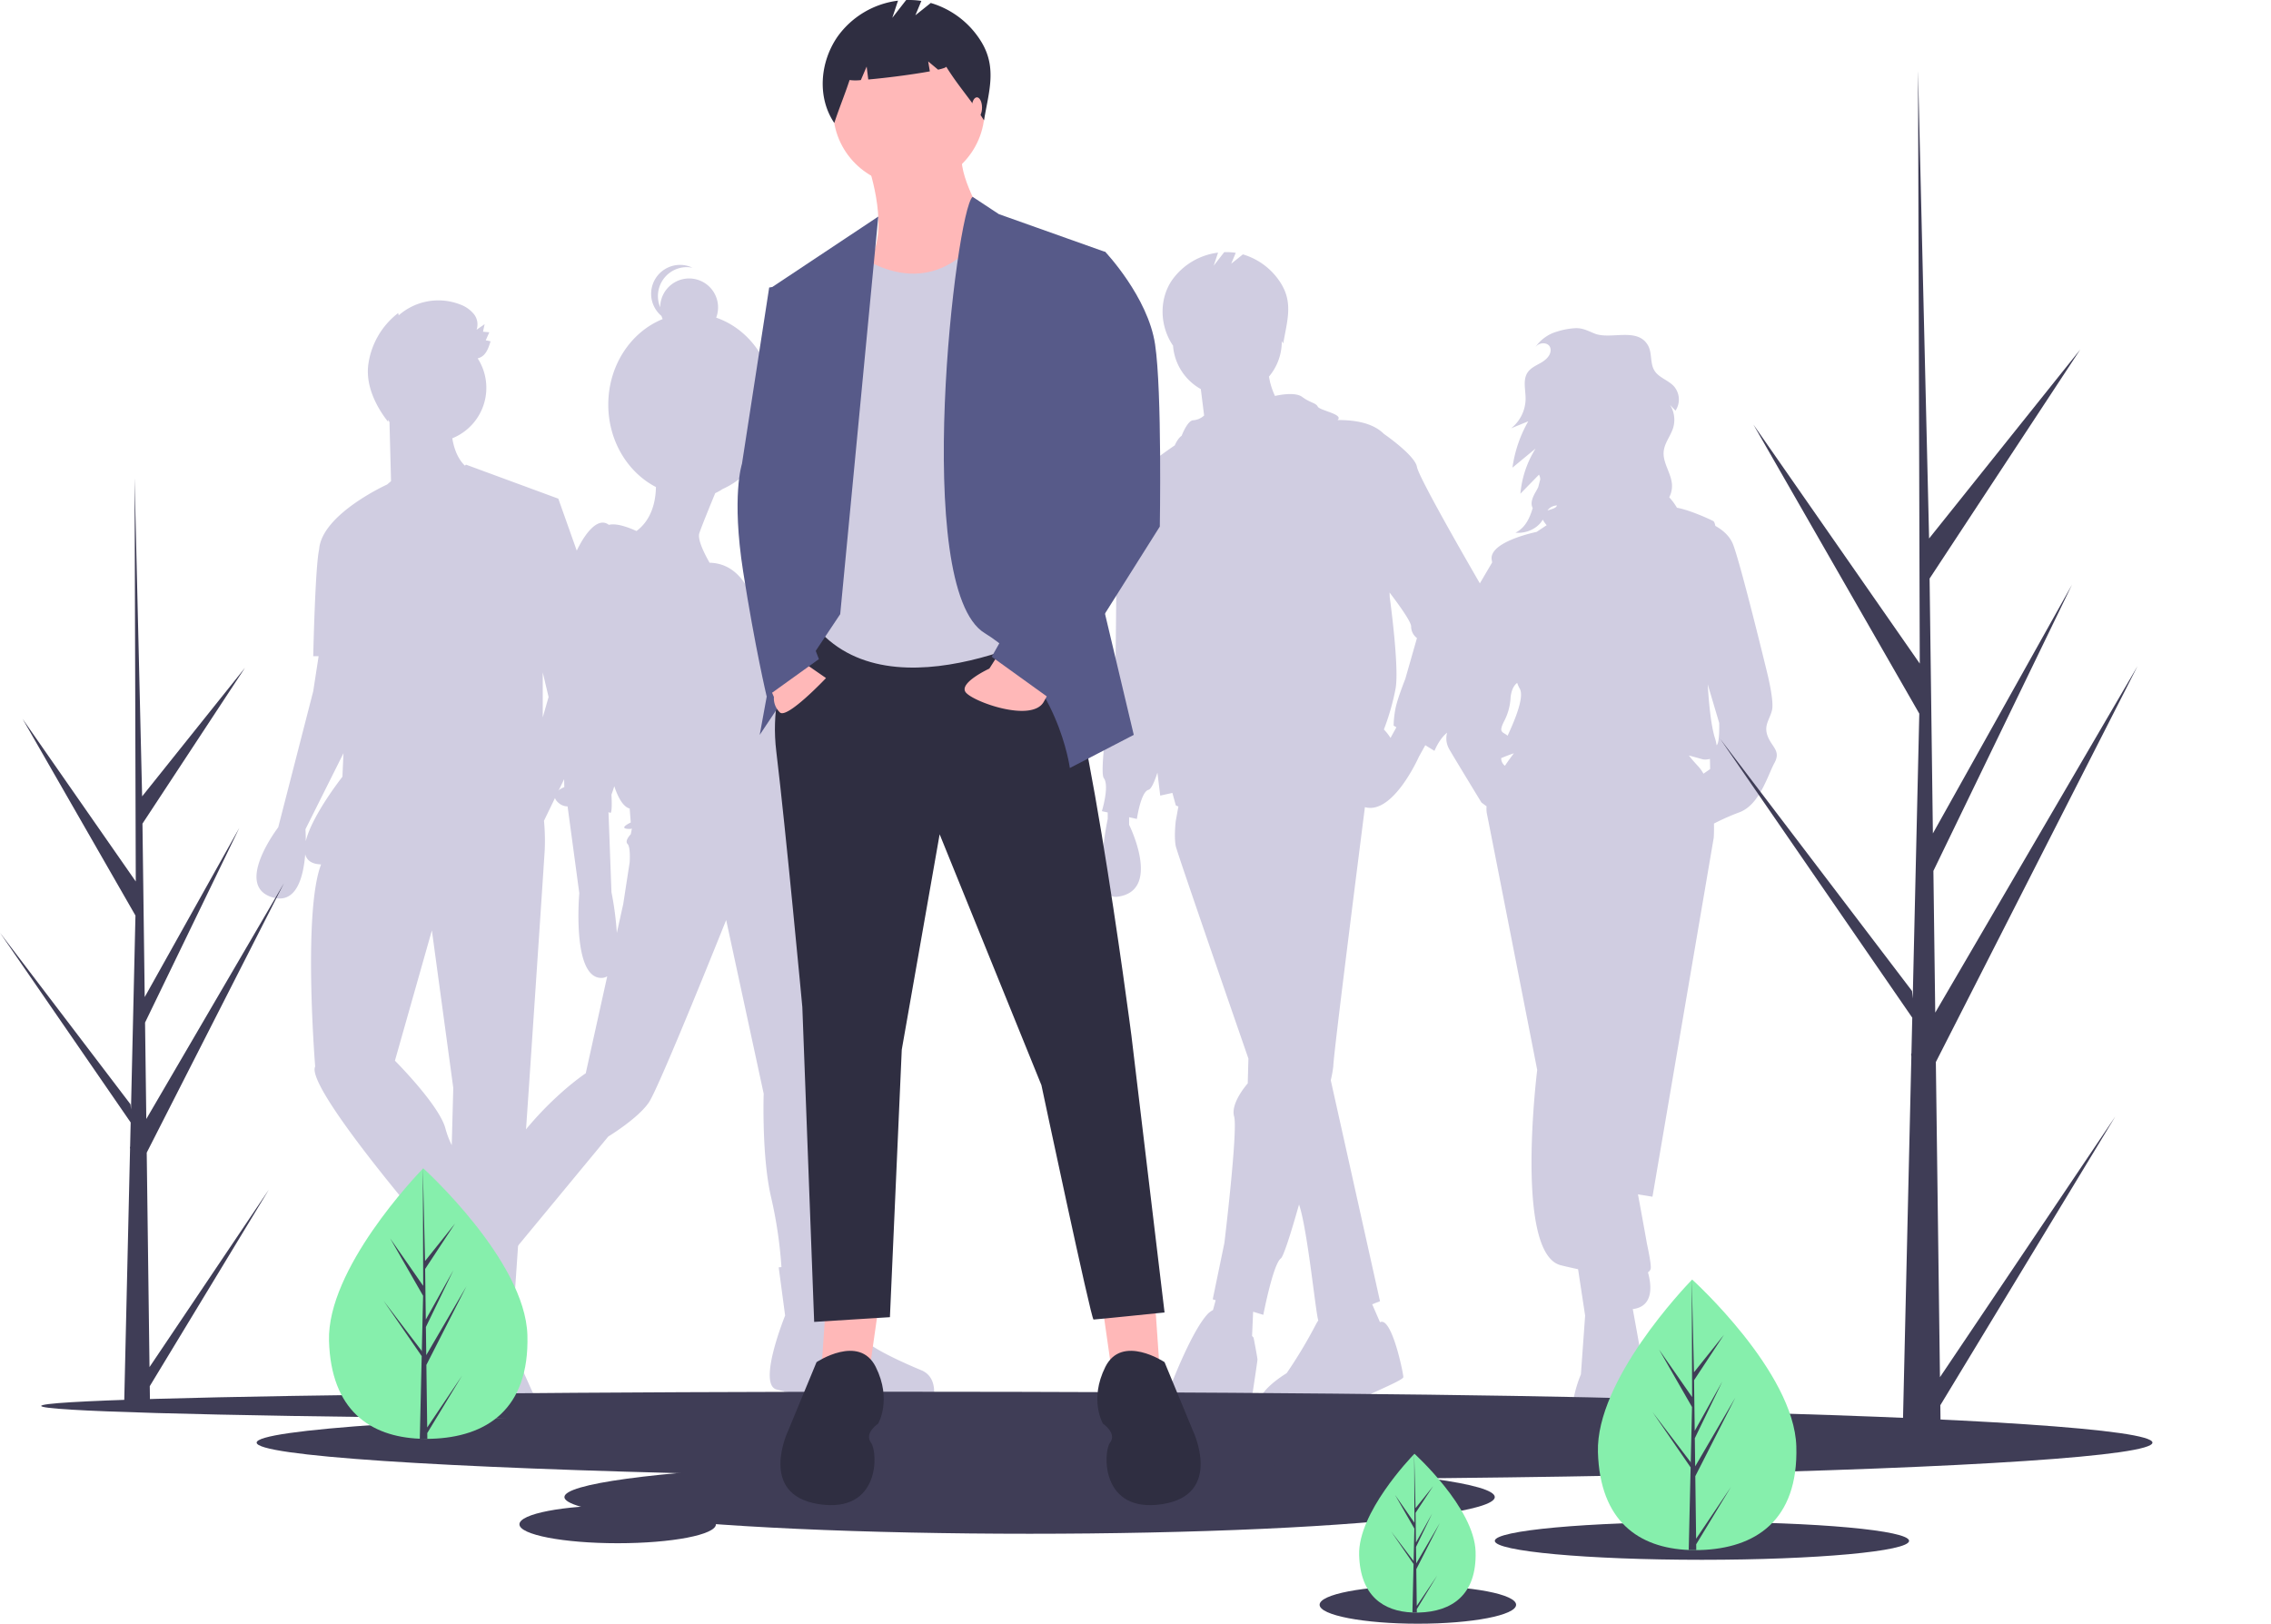 <svg height="685.955" width="959.282" xmlns="http://www.w3.org/2000/svg"><path d="m746.704 311.07c-1.794-4.613.768-6.92 1.794-11.02s-2.307-16.912-2.307-16.912-10.763-44.333-14.094-53.046c-1.41-3.687-4.471-6.223-7.535-7.927-.207-1.13-.507-1.86-.922-2.067-2.968-1.485-10.362-4.71-15.29-5.601a25.003 25.003 0 0 0 -3.259-4.407 10.416 10.416 0 0 0 1.161-5.394c-.314-4.835-3.975-9.167-3.499-13.989.361-3.656 3.035-6.66 4.066-10.187a11.98 11.98 0 0 0 -1.361-9.446l2.274 2.419a8.498 8.498 0 0 0 -.634-10.268c-2.4-2.651-6.414-3.646-8.276-6.7-1.914-3.137-.887-7.4-2.697-10.6-4.432-7.836-15.78-2.28-22.578-5.016-2.793-1.124-4.916-2.36-8.06-2.272a31.49 31.49 0 0 0 -7.86 1.468 16.61 16.61 0 0 0 -9.01 6.458 5.579 5.579 0 0 1 .703-.672c1.648-1.291 4.536-1.184 5.406.72a3.189 3.189 0 0 1 .254 1.52c-.143 2.294-2.148 4.008-4.14 5.156s-4.232 2.109-5.531 4.005c-2.146 3.13-.884 7.329-.883 11.123a16.124 16.124 0 0 1 -6.11 12.52l7.23-2.956a54.65 54.65 0 0 0 -6.678 19.583l9.777-8.077a42.992 42.992 0 0 0 -6.421 19.084l7.847-8.042a3.968 3.968 0 0 1 .518 2.065l-.818 3.156a20.508 20.508 0 0 1 -.96 1.832c-1.263 2.169-2.569 4.838-1.388 7.052l.006-.003c-1.243 4.183-3.119 8.368-7.29 10.402 4.627.484 9.457-1.83 11.546-5.512a10.31 10.31 0 0 0 1.228 1.86l.4.502-1.153.77-3.09 2.06s-20.245 4.1-18.964 11.787l.187 1.118-5.825 9.902-8.456 28.7s-4.357 9.226-3.588 13.07 0 5.381 0 12.3-3.331 9.738 0 15.376 13.325 22.038 13.325 22.038l2.196 1.646a10.256 10.256 0 0 0 .11 2.967c2.05 10.25 21.27 108.397 21.27 108.397s-9.738 77.647 9.994 82.516a207.77 207.77 0 0 0 7.266 1.658l2.985 19.611-1.794 24.857s-13.582 30.751 11.275 32.545 13.582-26.65 13.582-26.65a13.51 13.51 0 0 0 1.538-7.945c-.254-2.28-2.388-14.152-4.48-25.569 9.433-1.131 7.668-11.143 6.411-15.545a2.55 2.55 0 0 0 1.144-1.425c.284-1.022-.378-5.043-1.577-10.678-.977-5.602-2.647-14.671-3.786-20.815l6.131.998 25.883-151.705s.17-2.415.092-5.947a96.08 96.08 0 0 1 10.927-4.816c8.456-3.331 11.788-15.632 14.606-20.757s-1.024-6.662-2.818-11.275zm-91.896-96.591a5.482 5.482 0 0 1 2.835-.962c-.219 1.192-2.269 1.54-3.988 2.165a5.074 5.074 0 0 1 1.153-1.203zm-12.914 76.346c2.076 3.411-1.683 12.654-5.07 19.989-1.942-1.673-3.967-1.145-1.593-5.894a24.108 24.108 0 0 0 2.819-9.738c0-.586.3-4.891 2.825-6.68a13.484 13.484 0 0 0 1.019 2.323zm-7.777 29.44c1.174-.479 2.954-1.213 5.356-2.03a111.136 111.136 0 0 0 -3.787 5.275 3.97 3.97 0 0 1 -1.57-3.246zm83.117 3.362a64.486 64.486 0 0 1 -3.853-4.461q2.899.763 5.903 1.642a7.025 7.025 0 0 0 2.986-.2c.089 1.772.09 4.3.09 4.3l-2.808 1.943a16.462 16.462 0 0 0 -2.318-3.224zm7.952-8.888c-.03.026-.062.056-.092.084a16.997 16.997 0 0 0 -.685-2.984c-1.68-5.297-2.577-14.695-3.054-22.714l4.848 16.307s.256 8.2-1.017 9.307z" fill="#d0cde1"/><path d="m625.644 247.383s-26.29-45.186-27.112-50.116-13.967-13.967-13.967-13.967c-4.491-4.49-11.86-5.912-19.615-5.838 2.92-2.416-7.507-4.04-8.318-5.664-.822-1.643-3.287-1.643-6.573-4.108-3.286-2.464-11.489-.41-11.49-.41a30.275 30.275 0 0 1 -2.549-8.188 22.907 22.907 0 0 0 5.412-14.816c0-.06-.004-.117-.004-.176.209.325.418.653.627.99 1.54-9.219 4.256-16.882-.922-25.292a28.357 28.357 0 0 0 -16.13-12.33l-4.932 3.944 1.918-4.601a26.104 26.104 0 0 0 -4.875-.282l-4.437 5.705 1.837-5.51a28.085 28.085 0 0 0 -19.375 11.525c-5.648 8.143-5.27 19.463.285 27.67.019-.058.033-.114.052-.171a22.997 22.997 0 0 0 11.754 18.621l1.395 11.162a7.651 7.651 0 0 1 -4.574 2.019c-2.465 0-4.93 6.572-4.93 6.572s-1.397.705-2.902 4.033c-3.879 2.64-15.71 10.934-20.099 16.73-2.596 1.278-5.385 4.12-4.933 10.457.822 11.502 0 64.905 0 64.905s-7.394 45.186-4.929 48.473-.822 13.967-.822 13.967l2.465.547v2.739s-7.413 34.366 4.108 32.863c18.896-2.465 4.93-30.398 4.93-30.398v-3.195l3.286.73s1.643-11.502 4.93-12.324c1.142-.286 2.484-3.357 3.748-7.238l1.18 9.703 5.141-1.142 1.432 5.25a7.086 7.086 0 0 0 1.104.5l-1.104 6.072s-.821 6.573 0 10.681c.415 2.072 15.665 46.353 30.682 89.744l-.283 10.488s-7.394 8.216-5.751 13.967-4.108 53.403-4.108 53.403l-4.93 23.826 1.24.381-1.138 4.175a8.285 8.285 0 0 0 -2.566 2.016c-6.573 7.394-14.789 28.755-14.789 28.755s-14.788 22.183 8.216 21.361 24.647-9.037 24.647-9.037 3.287-21.361 3.287-22.183-1.643-9.267-1.643-9.267l-.639-.703.446-10.249 4.3 1.323s4.108-21.36 7.395-23.826c1.148-.861 4.204-10.457 7.693-22.782 3.566 10.268 7.02 45.773 8.14 48.996a11.668 11.668 0 0 0 -1.045 1.72 199.636 199.636 0 0 1 -12.324 20.54s-26.29 15.61 0 19.717c0 0 14.789.822 22.183-4.108s27.112-12.323 27.112-13.966-4.93-25.798-9.859-23.169l-3.302-7.595 3.302-1.278-20.8-93.364a47.14 47.14 0 0 0 1.082-6.047c0-4.302 10.638-88.077 13.345-109.326 11.915 3.376 22.805-21.305 22.805-21.305l2.7-4.861 3.872 2.397s3.287-8.216 8.216-9.038 13.967-44.365 13.967-50.116a26.742 26.742 0 0 0 -2.465-10.68zm-38.279 64.37a22.138 22.138 0 0 0 -2.8-3.573 101.749 101.749 0 0 0 4.93-17.253c1.643-9.037-2.465-38.614-2.465-38.614l-.072-2.009c4.032 5.294 9.11 12.35 9.11 14.333a6.162 6.162 0 0 0 2.464 4.93l-4.93 17.252s-3.286 8.216-4.107 12.324a41.936 41.936 0 0 0 -.822 7.394l1.165.72zm-337.843-49.163 4.384-.986-18.074-50.938-39.025-14.378s-.15.166-.426.452c-3.328-3.222-4.741-7.896-5.332-11.576a22.997 22.997 0 0 0 10.722-33.774c3.216-.772 4.364-3.689 5.443-7.168a14.393 14.393 0 0 0 -2.04-.444q.76-1.7 1.518-3.402l-2.666-.24.681-3.18-3.4 2.348a6.946 6.946 0 0 0 -1.158-6.632 13.267 13.267 0 0 0 -5.687-4.01 25.373 25.373 0 0 0 -26.036 4.55l-.246-.957a33.044 33.044 0 0 0 -12.62 21.871c-1.088 8.573 3.03 17.303 8.384 24.088a64.259 64.259 0 0 0 -.143-.887q.347.478.717.938l.658 25.007-1.648 1.413c-.003 0-27.653 12.51-28.73 27.452l-.004.01c-1.66 7.274-2.481 45.067-2.481 45.067h2.275l-2.275 14.788-14.789 57.51s-18.896 24.648-2.464 29.577c10.21 3.064 13.124-8.783 13.866-18.193.592 2.333 2.361 3.91 5.852 4.227.274.025.568.045.851.068-7.77 20.079-2.495 85.376-2.495 85.376-4.107 8.216 44.366 64.904 44.366 64.904l2.918-1.556.632 1.263c-1.624.156-2.729.293-2.729.293v25.47s-7.394 25.468 2.465 30.398c2.551 1.275 5.212.347 7.755-1.725-.486 7.86-1.182 19.59-1.182 22.264 0 4.108 10.68 11.502 10.68 11.502s2.465 9.037 22.183 9.037 4.93-23.825 4.93-23.825l-10.681-23.826s-.8.39-3.218-1.578l.866-9.527 4.816.424 6.573-96.124s5.751-85.444 6.573-98.59a91.485 91.485 0 0 0 -.297-12.637l24.122-49.802zm-17.798 31.877-2.465 8.59v-18.997zm-102.568 60.927c.02-3.01-.13-5.06-.13-5.06l16.062-32.123-.451 9.94s-12.864 16.272-15.481 27.243zm37.663 92.708 15.61-55.046 9.037 66.548-.648 24.193a38.572 38.572 0 0 1 -2.638-6.94c-2.465-9.859-21.36-28.755-21.36-28.755z" fill="#d0cde1"/><path d="m389.149 578.861c-7.698-3.17-22.64-9.962-24.452-13.584-1.811-3.623-10.868-31.697-10.868-31.697l-2.332.17c-.3-12.755-1.585-62.184-3.554-68.093 0 0 9.509-78.337-9.51-109.581l-3.426-13.844c1.124-5.55.98-18.4.257-20.57-.906-2.717 10.415-11.32 7.245-16.755s-11.773-23.999-11.773-23.999.905-11.773-11.32-22.64c0 0-3.574-20.228-19.673-20.529-2.177-3.798-5.223-9.838-4.327-12.527.96-2.88 4.63-11.856 6.702-16.88a21.695 21.695 0 0 0 3.161-1.76c12.805-5.736 21.831-19.527 21.831-35.638 0-17.247-10.34-31.842-24.59-36.736a12.22 12.22 0 1 0 -23.645-4.386 12.21 12.21 0 0 1 11.265-16.955 12.272 12.272 0 0 1 2.364.233 12.215 12.215 0 0 0 -13.087 20.397 12.116 12.116 0 0 0 .499 1.314c-13.409 5.41-22.973 19.546-22.973 36.133 0 15.386 8.231 28.658 20.125 34.819-.063 5.005-1.305 13.443-8.207 18.585-3.566-1.63-8.514-3.417-11.689-2.606-1.641-1.28-4.12-1.703-7.49 1.669-6.793 6.792-12.68 24.452-12.68 35.32s1.36 73.808 1.36 73.808-7.246 2.717-2.265 6.792a5.873 5.873 0 0 0 3.658 1.36l4.946 36.677s-3.17 35.32 9.056 35.773a4.837 4.837 0 0 0 2.737-.672l-9.077 40.972s-20.829 13.585-37.13 40.3c-8.397 13.761-12.583 22.227-14.674 27.21l-2.986-1.851-10.415 19.923s-23.094 14.038-18.113 24.453 9.51 13.131 9.51 13.131l3.17-1.358 5.886 10.867s15.395 22.188 40.3 10.868a9.101 9.101 0 0 0 0-10.868c-4.075-5.886-14.49-18.565-14.49-18.565l6.792-34.414-1.405-.872 43.065-52.108s12.678-7.697 17.207-14.49 32.602-76.979 32.602-76.979l15.849 73.357s-.906 26.716 3.17 43.923a186.431 186.431 0 0 1 4.332 29.348l-1.163.085 2.717 20.377s-11.773 28.98-3.622 31.244a119.407 119.407 0 0 0 17.66 3.17l.905-3.17s34.867 19.018 47.546 4.981c0 0 2.717-9.962-4.981-13.132zm-124.072-222.333c1.359 1.359.906 7.698.906 7.698l-2.717 17.66-2.713 12.25a131.573 131.573 0 0 0 -2.268-17.23l-1.254-33.844a2.615 2.615 0 0 0 .801.335c.906 0 .453-7.698.453-7.698s.528-1.375 1.188-3.544c1.76 5.27 3.91 8.708 6.51 9.43l.453 5.887s-5.887 2.717-.453 2.717a4.277 4.277 0 0 0 .933-.139l-.48 2.403s-2.717 2.717-1.359 4.075z" fill="#d0cde1"/><g fill="#3f3d56"><ellipse cx="381.409" cy="593.955" rx="364" ry="6"/><ellipse cx="508.807" cy="609.455" rx="400.398" ry="15.5"/><ellipse cx="434.909" cy="632.455" rx="196.5" ry="15.5"/><ellipse cx="718.909" cy="650.955" rx="87.5" ry="8"/><ellipse cx="598.909" cy="677.955" rx="41.5" ry="8"/><ellipse cx="260.909" cy="643.955" rx="41.5" ry="8"/></g><path d="m465.909 553.455 4 28 20-2-2-29zm-95 0-4 28-20-2 2-29z" fill="#ffb8b8"/><path d="m341.909 263.455s-18 21-14 54 11 108 11 108l5 133 32-2 5-113 16-91 43 106s21 99 22 99 30-3 30-3l-14-117s-22-170-35-173-101-1-101-1zm150 312s-18-12-25 2-1 24-1 24 6 4 3 8-4 30 22 26 13-31 13-31zm-147 0s18-12 25 2 1 24 1 24-6 4-3 8 4 30-22 26-13-31-13-31z" fill="#2f2e41"/><path d="m366.409 68.955s9 25 2 39 11 30 11 30 47-24 41-36-16-28-14-38z" fill="#ffb8b8"/><circle cx="383.909" cy="46.455" fill="#ffb8b8" r="32"/><path d="m360.909 106.455s32.108 26.719 56.054-11.14l24.946 14.14 13 152s-73 42-108 6l5-141z" fill="#d0cde1"/><path d="m370.992 91.488-45.083 29.967 16 74-21 115 34-51zm39.844-8.341 11.073 7.308 45 16-7 124 19 80-27 14s-5-38-36-57-12.146-178.617-5.073-184.308z" fill="#575a89"/><path d="m335.909 277.455 13 9s-16.5 17.5-19.5 14.5a8.2 8.2 0 0 1 -2.5-6.5l-3-7zm86.42-1.945-4.42 6.945s-13 6-10 10 28 13 33 4l5-9z" fill="#ffb8b8"/><path d="m331.909 120.455-7 1-11.5 74.5s-4.5 13.5.5 45.5 9.951 52.838 9.951 52.838l22.049-15.838-10-26 13-95zm119-16 16 2s18 19 21 39 2 77 2 77l-46 73-25-18 35-62-17-74z" fill="#575a89"/><path d="m414.424 17.513a37.384 37.384 0 0 0 -21.264-16.257l-6.502 5.202 2.527-6.068a34.414 34.414 0 0 0 -6.426-.372l-5.85 7.522 2.421-7.263a37.026 37.026 0 0 0 -25.542 15.194c-7.446 10.735-8.702 25.665-1.379 36.484 2.01-6.177 4.45-11.974 6.46-18.151a18.285 18.285 0 0 0 4.763.023l2.446-5.707.683 5.465c7.58-.66 18.824-2.11 26.01-3.439l-.698-4.192 4.18 3.484c2.203-.507 3.51-.967 3.402-1.318 5.345 8.616 10.64 14.12 15.985 22.736 2.029-12.153 5.61-22.256-1.216-33.343z" fill="#2f2e41"/><ellipse cx="412.652" cy="45.45" fill="#ffb8b8" rx="2.166" ry="4.332"/><path d="m758.777 611.036c.922 31.558-17.518 43.123-40.659 43.799q-.806.024-1.605.029-1.61.012-3.188-.054c-20.929-.869-37.495-11.978-38.352-41.327-.887-30.373 36.812-69.836 39.64-72.755l.006-.003.162-.167s43.074 38.922 43.996 70.478z" fill="#86efac"/><path d="m716.452 650.052 14.7-21.86-14.67 24.212.031 2.46q-1.61.012-3.188-.054l.729-31.619-.02-.244.027-.047.07-2.988-16.098-23.372 16.079 21.136.057.631.55-23.89-13.904-24.231 13.944 20.035-.145-49.493v-.165l.005.162.923 39.007 12.672-15.844-12.631 19.205.277 21.369 11.66-20.855-11.618 23.996.154 11.882 16.959-29.05-16.907 33.195z" fill="#3f3d56"/><path d="m222.777 564.036c.922 31.558-17.518 43.123-40.659 43.799q-.806.024-1.605.029-1.61.012-3.188-.054c-20.929-.869-37.495-11.978-38.352-41.327-.887-30.373 36.812-69.836 39.64-72.755l.006-.003.162-.167s43.074 38.922 43.996 70.478z" fill="#86efac"/><path d="m180.452 603.052 14.7-21.86-14.67 24.212.031 2.46q-1.61.012-3.188-.054l.729-31.619-.02-.244.027-.047.07-2.988-16.098-23.372 16.079 21.136.057.631.55-23.89-13.904-24.231 13.944 20.035-.145-49.493v-.165l.005.162.923 39.007 12.672-15.844-12.63 19.205.276 21.369 11.66-20.855-11.618 23.996.154 11.882 16.959-29.05-16.907 33.195z" fill="#3f3d56"/><path d="m623.295 655.526c.54 18.524-10.283 25.313-23.866 25.71q-.473.013-.942.016-.945.008-1.871-.031c-12.285-.51-22.009-7.03-22.512-24.258-.52-17.828 21.608-40.992 23.268-42.706l.003-.001.095-.098s25.284 22.846 25.825 41.368z" fill="#86efac"/><path d="m598.451 678.428 8.629-12.831-8.611 14.212.018 1.443q-.945.008-1.871-.031l.428-18.56-.012-.143.016-.028.04-1.753-9.449-13.72 9.438 12.407.034.37.323-14.022-8.161-14.224 8.184 11.76-.085-29.05v-.097l.003.095.542 22.896 7.438-9.3-7.414 11.273.162 12.543 6.845-12.242-6.82 14.086.09 6.974 9.955-17.052-9.924 19.485z" fill="#3f3d56"/><path d="m959.195 51.187.087-.275c-.012.04-.028.079-.04.119z" fill="#2f2e41"/><path d="m819.452 581.808 74.068-110.146-73.917 121.996.155 12.394q-8.111.062-16.064-.27l3.673-159.32-.1-1.229.135-.237.352-15.055-81.113-117.767 81.017 106.5.288 3.181 2.774-120.372-70.06-122.097 70.26 100.951-.733-249.38.001-.83.024.816 4.65 196.545 63.852-79.836-63.642 96.768 1.393 107.67 58.756-105.081-58.54 120.91.776 59.871 85.447-146.378-85.187 167.264zm-756.297-4.269 50.401-74.952-50.298 83.015.106 8.434q-5.52.042-10.932-.184l2.5-108.412-.068-.837.092-.161.24-10.245-55.196-80.137 55.13 72.47.196 2.165 1.888-81.91-47.674-83.083 47.81 68.694-.5-169.696.002-.565.016.556 3.165 133.743 43.448-54.327-43.306 65.849.948 73.266 39.982-71.505-39.835 82.277.528 40.74 58.144-99.606-57.967 113.818z" fill="#3f3d56"/></svg>
